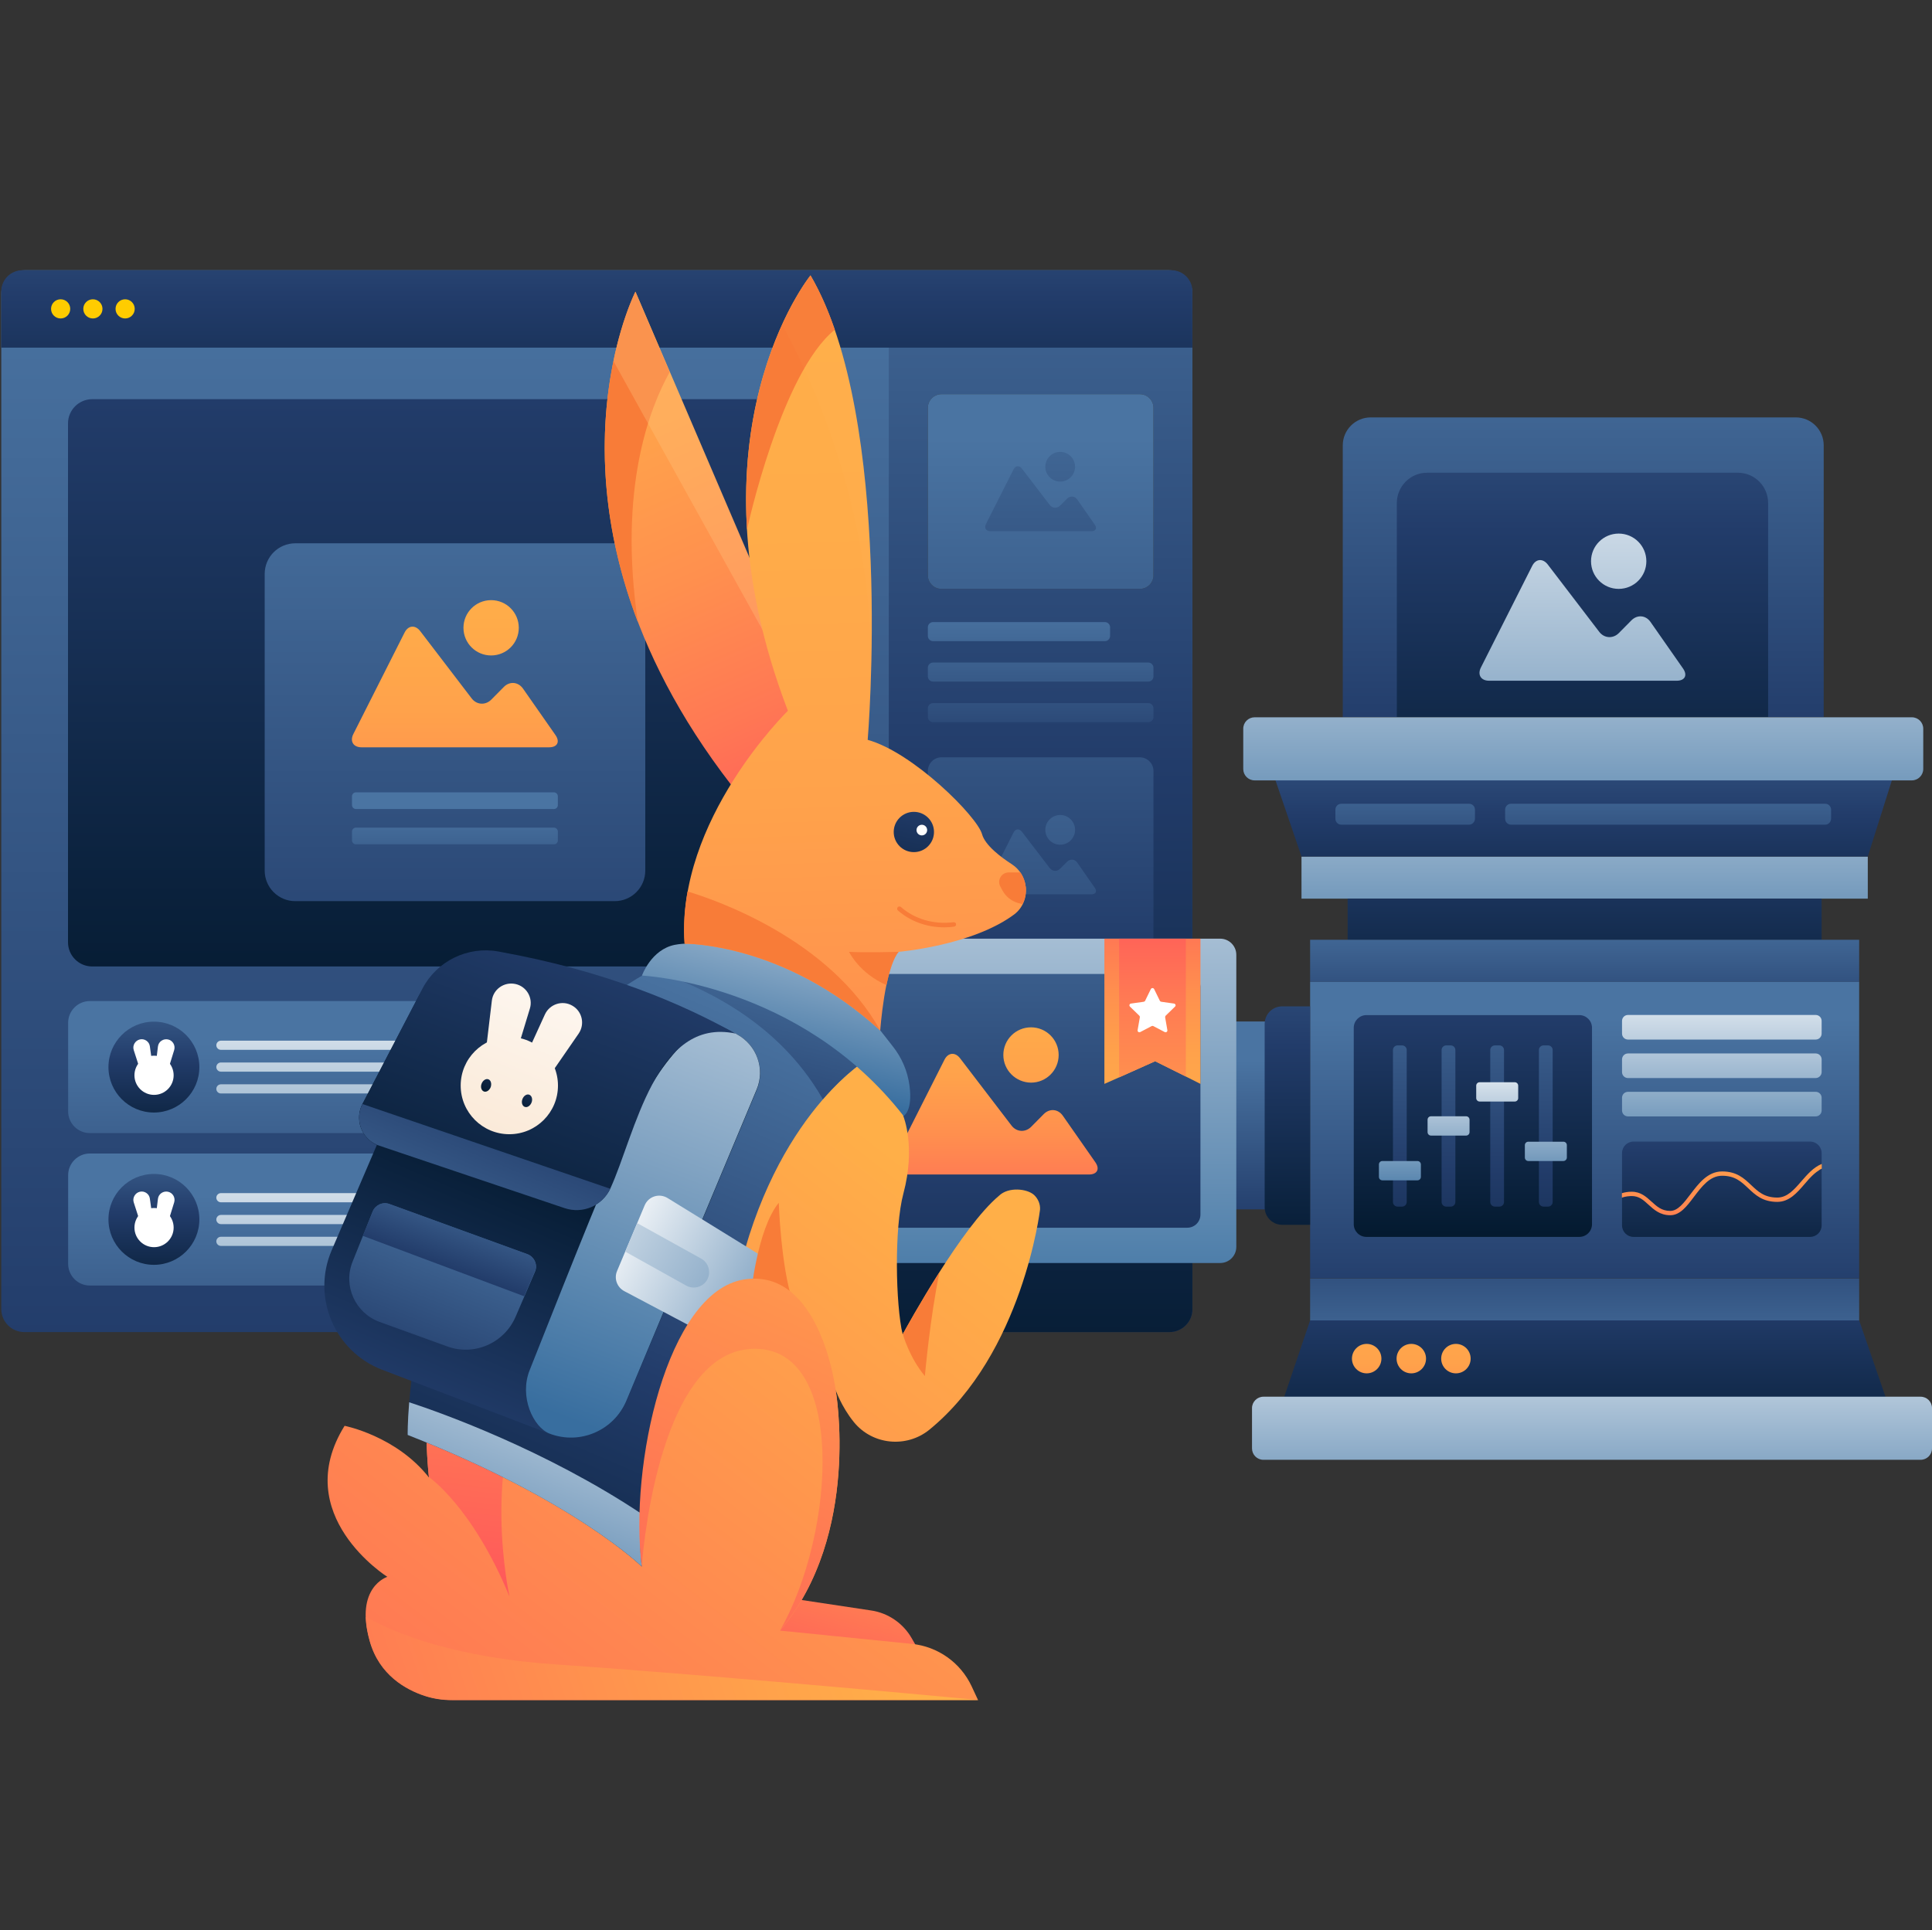 <svg width="1501" height="1500" viewBox="0 0 1501 1500" fill="none" xmlns="http://www.w3.org/2000/svg">
<rect x="0" y="0" width="1501" height="1500" fill="#333333" stroke="none"/>
<path d="M1451.11 665.615H1011.15V698.337H1451.11V665.615Z" fill="url(#paint0_linear_200_2)"/>
<path d="M1415.25 698.336H1047V730.41H1415.25V698.336Z" fill="url(#paint1_linear_200_2)"/>
<path d="M1451.11 665.615H1011.15L980.373 575.442H1479.62L1451.11 665.615Z" fill="url(#paint2_linear_200_2)"/>
<path d="M1416.87 557.192H1043.22V346.069C1043.22 334.082 1052.94 324.363 1064.93 324.363H1395.17C1407.15 324.363 1416.87 334.082 1416.87 346.069V557.192V557.192Z" fill="url(#paint3_linear_200_2)"/>
<path d="M1373.57 557.191H1085.23V390.885C1085.23 377.926 1095.71 367.343 1108.77 367.343H1350.13C1363.09 367.343 1373.68 377.818 1373.68 390.885V557.191H1373.57Z" fill="url(#paint4_linear_200_2)"/>
<path d="M1236.09 436.132C1236.09 424.253 1245.71 414.642 1257.58 414.642C1269.46 414.642 1279.08 424.253 1279.08 436.132C1279.08 448.011 1269.46 457.623 1257.58 457.623C1245.71 457.623 1236.09 448.011 1236.09 436.132ZM1282.31 483.325C1278.64 478.033 1272.06 477.493 1267.52 482.029L1257.69 491.964C1253.16 496.5 1246.35 496.068 1242.47 490.992L1202.51 438.724C1198.62 433.648 1193.11 434.188 1190.31 439.912L1150.57 518.638C1147.65 524.361 1150.57 529.005 1156.94 529.005H1228.1H1302.62C1308.99 529.005 1311.26 524.793 1307.58 519.502L1282.31 483.325Z" fill="url(#paint5_linear_200_2)"/>
<path d="M1485.34 606.437H974.758C969.79 606.437 965.902 602.441 965.902 597.582V566.264C965.902 561.297 969.898 557.409 974.758 557.409H1485.34C1490.31 557.409 1494.2 561.405 1494.2 566.264V597.582C1494.2 602.441 1490.2 606.437 1485.34 606.437Z" fill="url(#paint6_linear_200_2)"/>
<path d="M1141.28 640.885H1042.15C1039.55 640.885 1037.5 638.833 1037.5 636.242V629.222C1037.5 626.63 1039.55 624.578 1042.15 624.578H1141.28C1143.87 624.578 1145.93 626.63 1145.93 629.222V636.242C1145.82 638.833 1143.77 640.885 1141.28 640.885Z" fill="url(#paint7_linear_200_2)"/>
<path d="M1417.96 640.885H1174C1171.41 640.885 1169.36 638.833 1169.36 636.242V629.222C1169.36 626.63 1171.41 624.578 1174 624.578H1417.96C1420.55 624.578 1422.6 626.63 1422.6 629.222V636.242C1422.49 638.833 1420.44 640.885 1417.96 640.885Z" fill="url(#paint8_linear_200_2)"/>
<path d="M1444.41 730.304H1017.85V763.026H1444.41V730.304Z" fill="url(#paint9_linear_200_2)"/>
<path d="M1444.41 993.478H1017.85V1026.2H1444.41V993.478Z" fill="url(#paint10_linear_200_2)"/>
<path d="M1444.41 763.026H1017.85V993.371H1444.41V763.026Z" fill="url(#paint11_linear_200_2)"/>
<path d="M1227.02 961.189H1061.58C1056.18 961.189 1051.75 956.761 1051.75 951.362V798.663C1051.75 793.263 1056.18 788.836 1061.58 788.836H1227.02C1232.42 788.836 1236.85 793.263 1236.85 798.663V951.362C1236.85 956.761 1232.42 961.189 1227.02 961.189Z" fill="url(#paint12_linear_200_2)"/>
<path d="M1195.6 934.085V815.943C1195.6 813.999 1197.22 812.379 1199.16 812.379H1202.73C1204.67 812.379 1206.29 813.999 1206.29 815.943V934.085C1206.29 936.028 1204.67 937.648 1202.73 937.648H1199.16C1197.22 937.648 1195.6 936.028 1195.6 934.085Z" fill="url(#paint13_linear_200_2)"/>
<path d="M1214.61 902.228H1187.39C1185.88 902.228 1184.69 901.04 1184.69 899.529V889.917C1184.69 888.405 1185.88 887.217 1187.39 887.217H1214.61C1216.12 887.217 1217.31 888.405 1217.31 889.917V899.529C1217.31 900.932 1216.12 902.228 1214.61 902.228Z" fill="url(#paint14_linear_200_2)"/>
<path d="M1157.8 934.085V815.943C1157.8 813.999 1159.42 812.379 1161.37 812.379H1164.93C1166.87 812.379 1168.49 813.999 1168.49 815.943V934.085C1168.49 936.028 1166.87 937.648 1164.93 937.648H1161.37C1159.42 937.648 1157.8 936.028 1157.8 934.085Z" fill="url(#paint15_linear_200_2)"/>
<path d="M1176.81 856.006H1149.59C1148.08 856.006 1146.89 854.818 1146.89 853.307V843.695C1146.89 842.184 1148.08 840.996 1149.59 840.996H1176.81C1178.32 840.996 1179.51 842.184 1179.51 843.695V853.307C1179.51 854.818 1178.32 856.006 1176.81 856.006Z" fill="url(#paint16_linear_200_2)"/>
<path d="M1120 934.085V815.943C1120 813.999 1121.62 812.379 1123.57 812.379H1127.13C1129.08 812.379 1130.7 813.999 1130.7 815.943V934.085C1130.7 936.028 1129.08 937.648 1127.13 937.648H1123.57C1121.62 937.648 1120 936.028 1120 934.085Z" fill="url(#paint17_linear_200_2)"/>
<path d="M1139.01 882.464H1111.8C1110.29 882.464 1109.1 881.276 1109.1 879.764V870.154C1109.1 868.642 1110.29 867.454 1111.8 867.454H1139.01C1140.52 867.454 1141.71 868.642 1141.71 870.154V879.764C1141.71 881.276 1140.52 882.464 1139.01 882.464Z" fill="url(#paint18_linear_200_2)"/>
<path d="M1082.21 934.085V815.943C1082.21 813.999 1083.83 812.379 1085.77 812.379H1089.34C1091.28 812.379 1092.9 813.999 1092.9 815.943V934.085C1092.9 936.028 1091.28 937.648 1089.34 937.648H1085.77C1083.83 937.648 1082.21 936.028 1082.21 934.085Z" fill="url(#paint19_linear_200_2)"/>
<path d="M1101.21 917.238H1074C1072.49 917.238 1071.3 916.05 1071.3 914.538V904.927C1071.3 903.415 1072.49 902.227 1074 902.227H1101.21C1102.73 902.227 1103.91 903.415 1103.91 904.927V914.538C1103.91 916.05 1102.73 917.238 1101.21 917.238Z" fill="url(#paint20_linear_200_2)"/>
<path d="M1410.61 807.841H1264.82C1262.23 807.841 1260.18 805.789 1260.18 803.198V793.37C1260.18 790.778 1262.23 788.727 1264.82 788.727H1410.61C1413.2 788.727 1415.26 790.778 1415.26 793.37V803.198C1415.26 805.789 1413.2 807.841 1410.61 807.841Z" fill="url(#paint21_linear_200_2)"/>
<path d="M1410.61 837.756H1264.82C1262.23 837.756 1260.18 835.704 1260.18 833.113V823.285C1260.18 820.693 1262.23 818.642 1264.82 818.642H1410.61C1413.2 818.642 1415.26 820.693 1415.26 823.285V833.113C1415.26 835.596 1413.2 837.756 1410.61 837.756Z" fill="url(#paint22_linear_200_2)"/>
<path d="M1410.61 867.562H1264.82C1262.23 867.562 1260.18 865.51 1260.18 862.918V853.091C1260.18 850.499 1262.23 848.447 1264.82 848.447H1410.61C1413.2 848.447 1415.26 850.499 1415.26 853.091V862.918C1415.26 865.51 1413.2 867.562 1410.61 867.562Z" fill="url(#paint23_linear_200_2)"/>
<path d="M1415.26 896.07V952.225C1415.26 957.193 1411.26 961.188 1406.29 961.188H1269.14C1264.18 961.188 1260.18 957.193 1260.18 952.225V896.07C1260.18 891.102 1264.18 887.107 1269.14 887.107H1406.29C1411.26 887.107 1415.26 891.21 1415.26 896.07Z" fill="url(#paint24_linear_200_2)"/>
<path d="M1260.18 927.172C1262.45 926.524 1264.93 926.092 1267.63 926.092C1274.76 926.092 1278.86 929.98 1282.96 933.651C1287.07 937.323 1290.74 940.995 1297.65 940.995C1303.59 940.995 1308.34 934.624 1313.42 927.928C1319.68 919.721 1326.7 910.325 1337.93 910.325C1349.38 910.325 1354.99 915.725 1360.5 920.909C1365.79 925.876 1370.65 930.628 1380.8 930.628C1388.58 930.628 1393.87 924.472 1399.49 917.993C1404.02 912.809 1408.88 907.086 1415.36 904.494V908.166C1415.04 908.274 1414.82 908.382 1414.5 908.597C1413.96 908.921 1413.42 909.138 1412.99 909.57C1410.61 911.081 1408.45 913.025 1406.4 915.185C1405.64 915.941 1404.89 916.697 1404.24 917.561C1403.48 918.425 1402.73 919.289 1401.97 920.153C1396.14 926.956 1390.09 933.975 1380.8 933.975C1369.36 933.975 1363.74 928.576 1358.23 923.392C1352.94 918.425 1348.08 913.673 1337.93 913.673C1328.43 913.673 1322.17 921.988 1316.12 929.98C1310.5 937.431 1305.32 944.343 1297.65 944.343C1289.55 944.343 1284.91 939.915 1280.7 936.135C1276.81 932.572 1273.46 929.44 1267.63 929.44C1267.09 929.44 1266.44 929.44 1265.9 929.548C1265.47 929.548 1265.04 929.656 1264.61 929.656C1264.39 929.656 1264.07 929.764 1263.85 929.764C1262.55 929.98 1261.37 930.196 1260.29 930.628C1260.18 930.628 1260.18 930.628 1260.07 930.736V927.172H1260.18Z" fill="url(#paint25_linear_200_2)"/>
<path d="M1017.85 1026.09H1444.41L1475.51 1116.26H987.285L1017.85 1026.09Z" fill="url(#paint26_linear_200_2)"/>
<path d="M981.56 1085.38H1492.14C1497.11 1085.38 1501 1089.37 1501 1094.23V1125.55C1501 1130.52 1497 1134.41 1492.14 1134.41H981.56C976.593 1134.41 972.705 1130.41 972.705 1125.55V1094.23C972.705 1089.37 976.701 1085.38 981.56 1085.38Z" fill="url(#paint27_linear_200_2)"/>
<path d="M1061.8 1067.23C1068.12 1067.23 1073.24 1062.11 1073.24 1055.79C1073.24 1049.47 1068.12 1044.34 1061.8 1044.34C1055.47 1044.34 1050.35 1049.47 1050.35 1055.79C1050.35 1062.11 1055.47 1067.23 1061.8 1067.23Z" fill="url(#paint28_linear_200_2)"/>
<path d="M1096.46 1067.23C1102.78 1067.23 1107.91 1062.11 1107.91 1055.79C1107.91 1049.47 1102.78 1044.34 1096.46 1044.34C1090.14 1044.34 1085.02 1049.47 1085.02 1055.79C1085.02 1062.11 1090.14 1067.23 1096.46 1067.23Z" fill="url(#paint29_linear_200_2)"/>
<path d="M1131.13 1067.23C1137.45 1067.23 1142.57 1062.11 1142.57 1055.79C1142.57 1049.47 1137.45 1044.34 1131.13 1044.34C1124.8 1044.34 1119.68 1049.47 1119.68 1055.79C1119.68 1062.11 1124.8 1067.23 1131.13 1067.23Z" fill="url(#paint30_linear_200_2)"/>
<path d="M908.452 1035.16H18.927C8.991 1035.16 1 1027.17 1 1017.24V227.927C1 217.991 8.991 210 18.927 210H908.452C918.387 210 926.378 217.991 926.378 227.927V1017.24C926.486 1027.17 918.387 1035.16 908.452 1035.16Z" fill="url(#paint31_linear_200_2)"/>
<path d="M347.328 880.519H69.79C60.503 880.519 52.943 872.96 52.943 863.673V794.774C52.943 785.487 60.503 777.928 69.79 777.928H347.328C356.615 777.928 364.175 785.487 364.175 794.774V863.673C364.175 872.96 356.615 880.519 347.328 880.519Z" fill="url(#paint32_linear_200_2)"/>
<path d="M329.186 815.832H171.626C169.682 815.832 168.062 814.212 168.062 812.268C168.062 810.325 169.682 808.705 171.626 808.705H329.186C331.129 808.705 332.749 810.325 332.749 812.268C332.749 814.212 331.129 815.832 329.186 815.832Z" fill="url(#paint33_linear_200_2)"/>
<path d="M329.186 832.786H171.626C169.682 832.786 168.062 831.166 168.062 829.222C168.062 827.278 169.682 825.658 171.626 825.658H329.186C331.129 825.658 332.749 827.278 332.749 829.222C332.749 831.166 331.129 832.786 329.186 832.786Z" fill="url(#paint34_linear_200_2)"/>
<path d="M298.948 849.741H171.626C169.682 849.741 168.062 848.122 168.062 846.178C168.062 844.235 169.682 842.615 171.626 842.615H298.948C300.892 842.615 302.512 844.235 302.512 846.178C302.62 848.122 301 849.741 298.948 849.741Z" fill="url(#paint35_linear_200_2)"/>
<path d="M119.573 864.538C139.076 864.538 154.886 848.728 154.886 829.225C154.886 809.722 139.076 793.912 119.573 793.912C100.07 793.912 84.26 809.722 84.26 829.225C84.26 848.728 100.07 864.538 119.573 864.538Z" fill="url(#paint36_linear_200_2)"/>
<path d="M119.14 832.789L109.961 834.841L103.913 816.051C102.725 812.487 104.993 808.6 108.665 807.736C112.337 806.872 116.008 809.464 116.44 813.135L119.14 832.789Z" fill="white"/>
<path d="M120.328 832.897L129.507 834.841L135.339 815.943C136.419 812.272 134.151 808.492 130.479 807.736C126.808 806.98 123.136 809.464 122.704 813.243L120.328 832.897Z" fill="white"/>
<path d="M119.68 850.825C128.089 850.825 134.907 844.008 134.907 835.598C134.907 827.188 128.089 820.371 119.68 820.371C111.27 820.371 104.453 827.188 104.453 835.598C104.453 844.008 111.27 850.825 119.68 850.825Z" fill="white"/>
<path d="M347.328 998.984H69.79C60.503 998.984 52.943 991.425 52.943 982.138V913.24C52.943 903.953 60.503 896.393 69.79 896.393H347.328C356.615 896.393 364.175 903.953 364.175 913.24V982.138C364.175 991.317 356.615 998.984 347.328 998.984Z" fill="url(#paint37_linear_200_2)"/>
<path d="M329.186 934.299H171.626C169.682 934.299 168.062 932.679 168.062 930.736C168.062 928.792 169.682 927.172 171.626 927.172H329.186C331.129 927.172 332.749 928.792 332.749 930.736C332.749 932.679 331.129 934.299 329.186 934.299Z" fill="url(#paint38_linear_200_2)"/>
<path d="M329.186 951.253H171.626C169.682 951.253 168.062 949.633 168.062 947.689C168.062 945.745 169.682 944.125 171.626 944.125H329.186C331.129 944.125 332.749 945.745 332.749 947.689C332.749 949.633 331.129 951.253 329.186 951.253Z" fill="url(#paint39_linear_200_2)"/>
<path d="M298.948 968.208H171.626C169.682 968.208 168.062 966.588 168.062 964.645C168.062 962.701 169.682 961.081 171.626 961.081H298.948C300.892 961.081 302.512 962.701 302.512 964.645C302.62 966.588 301 968.208 298.948 968.208Z" fill="url(#paint40_linear_200_2)"/>
<path d="M119.573 982.894C139.076 982.894 154.886 967.084 154.886 947.581C154.886 928.078 139.076 912.268 119.573 912.268C100.07 912.268 84.26 928.078 84.26 947.581C84.26 967.084 100.07 982.894 119.573 982.894Z" fill="url(#paint41_linear_200_2)"/>
<path d="M119.14 951.143L109.961 953.195L103.913 934.405C102.725 930.841 104.993 926.953 108.665 926.089C112.337 925.225 116.008 927.817 116.44 931.489L119.14 951.143Z" fill="white"/>
<path d="M120.328 951.251L129.507 953.195L135.339 934.297C136.419 930.625 134.151 926.845 130.479 926.089C126.808 925.333 123.136 927.817 122.704 931.597L120.328 951.251Z" fill="white"/>
<path d="M119.68 969.179C128.089 969.179 134.907 962.361 134.907 953.952C134.907 945.542 128.089 938.725 119.68 938.725C111.27 938.725 104.453 945.542 104.453 953.952C104.453 962.361 111.27 969.179 119.68 969.179Z" fill="white"/>
<path d="M677.998 880.519H400.46C391.173 880.519 383.613 872.96 383.613 863.673V794.774C383.613 785.487 391.173 777.928 400.46 777.928H677.998C687.285 777.928 694.844 785.487 694.844 794.774V863.673C694.844 872.96 687.285 880.519 677.998 880.519Z" fill="url(#paint42_linear_200_2)"/>
<path d="M659.856 815.832H502.296C500.352 815.832 498.732 814.212 498.732 812.268C498.732 810.325 500.352 808.705 502.296 808.705H659.856C661.799 808.705 663.419 810.325 663.419 812.268C663.419 814.212 661.799 815.832 659.856 815.832Z" fill="url(#paint43_linear_200_2)"/>
<path d="M659.856 832.786H502.296C500.352 832.786 498.732 831.166 498.732 829.222C498.732 827.278 500.352 825.658 502.296 825.658H659.856C661.799 825.658 663.419 827.278 663.419 829.222C663.419 831.166 661.799 832.786 659.856 832.786Z" fill="url(#paint44_linear_200_2)"/>
<path d="M629.618 849.741H502.296C500.352 849.741 498.732 848.122 498.732 846.178C498.732 844.235 500.352 842.615 502.296 842.615H629.618C631.562 842.615 633.182 844.235 633.182 846.178C633.29 848.122 631.67 849.741 629.618 849.741Z" fill="url(#paint45_linear_200_2)"/>
<path d="M450.245 864.538C469.748 864.538 485.558 848.728 485.558 829.225C485.558 809.722 469.748 793.912 450.245 793.912C430.742 793.912 414.932 809.722 414.932 829.225C414.932 848.728 430.742 864.538 450.245 864.538Z" fill="url(#paint46_linear_200_2)"/>
<path d="M449.812 832.789L440.633 834.841L434.585 816.051C433.397 812.487 435.665 808.6 439.337 807.736C443.008 806.872 446.68 809.464 447.112 813.135L449.812 832.789Z" fill="white"/>
<path d="M451 832.897L460.179 834.841L466.011 815.943C467.091 812.272 464.823 808.492 461.151 807.736C457.48 806.98 453.808 809.464 453.376 813.243L451 832.897Z" fill="white"/>
<path d="M450.352 850.825C458.761 850.825 465.578 844.008 465.578 835.598C465.578 827.188 458.761 820.371 450.352 820.371C441.942 820.371 435.125 827.188 435.125 835.598C435.125 844.008 441.942 850.825 450.352 850.825Z" fill="white"/>
<path d="M991.173 793.799H926.486V939.804H991.173V793.799Z" fill="url(#paint47_linear_200_2)"/>
<path d="M1017.85 782.028H996.142C988.691 782.028 982.535 788.075 982.535 795.635V938.183C982.535 945.635 988.583 951.79 996.142 951.79H1017.85V782.028Z" fill="url(#paint48_linear_200_2)"/>
<path d="M677.998 998.984H400.46C391.173 998.984 383.613 991.425 383.613 982.138V913.24C383.613 903.953 391.173 896.393 400.46 896.393H677.998C687.285 896.393 694.844 903.953 694.844 913.24V982.138C694.844 991.317 687.285 998.984 677.998 998.984Z" fill="#3D3D3D"/>
<path d="M659.856 934.299H502.296C500.352 934.299 498.732 932.679 498.732 930.736C498.732 928.792 500.352 927.172 502.296 927.172H659.856C661.799 927.172 663.419 928.792 663.419 930.736C663.419 932.679 661.799 934.299 659.856 934.299Z" fill="#CFCFCF"/>
<path d="M659.856 951.253H502.296C500.352 951.253 498.732 949.633 498.732 947.689C498.732 945.745 500.352 944.126 502.296 944.126H659.856C661.799 944.126 663.419 945.745 663.419 947.689C663.419 949.633 661.799 951.253 659.856 951.253Z" fill="#7F7F7F"/>
<path d="M629.618 968.208H502.296C500.352 968.208 498.732 966.589 498.732 964.645C498.732 962.701 500.352 961.081 502.296 961.081H629.618C631.562 961.081 633.182 962.701 633.182 964.645C633.29 966.589 631.67 968.208 629.618 968.208Z" fill="#7F7F7F"/>
<path d="M450.245 982.894C469.748 982.894 485.558 967.084 485.558 947.581C485.558 928.078 469.748 912.268 450.245 912.268C430.742 912.268 414.932 928.078 414.932 947.581C414.932 967.084 430.742 982.894 450.245 982.894Z" fill="#8C8C8C"/>
<path d="M449.812 951.143L440.633 953.195L434.585 934.405C433.397 930.841 435.665 926.953 439.337 926.089C443.008 925.225 446.68 927.817 447.112 931.489L449.812 951.143Z" fill="#B6B6B6"/>
<path d="M451 951.251L460.179 953.195L466.011 934.297C467.091 930.625 464.823 926.845 461.151 926.089C457.48 925.333 453.808 927.817 453.376 931.597L451 951.251Z" fill="#B6B6B6"/>
<path d="M450.352 969.179C458.761 969.179 465.579 962.361 465.579 953.952C465.579 945.542 458.761 938.725 450.352 938.725C441.942 938.725 435.125 945.542 435.125 953.952C435.125 962.361 441.942 969.179 450.352 969.179Z" fill="#B6B6B6"/>
<path d="M908.56 1035.16H690.525V240.023H926.379V1017.34C926.487 1027.17 918.387 1035.16 908.56 1035.16Z" fill="url(#paint49_linear_200_2)"/>
<path d="M885.556 739.806H731.452C725.621 739.806 720.869 735.055 720.869 729.223V599.093C720.869 593.262 725.621 588.51 731.452 588.51H885.556C891.388 588.51 896.139 593.262 896.139 599.093V729.223C896.139 735.055 891.388 739.806 885.556 739.806Z" fill="url(#paint50_linear_200_2)"/>
<path d="M812.123 644.882C812.123 638.511 817.307 633.327 823.678 633.327C830.05 633.327 835.233 638.511 835.233 644.882C835.233 651.254 830.05 656.437 823.678 656.437C817.307 656.437 812.123 651.254 812.123 644.882ZM836.961 670.368C835.017 667.56 831.454 667.236 828.97 669.72L823.678 675.011C821.302 677.495 817.631 677.279 815.471 674.471L793.981 646.394C791.929 643.694 788.905 643.91 787.393 647.042L766.011 689.374C764.499 692.397 766.011 694.989 769.467 694.989H807.804H847.868C851.324 694.989 852.512 692.721 850.568 689.914L836.961 670.368Z" fill="url(#paint51_linear_200_2)"/>
<path d="M910.071 210H17.415C8.343 210 1 217.343 1 226.415V270.151H926.378V226.415C926.486 217.343 919.143 210 910.071 210Z" fill="url(#paint52_linear_200_2)"/>
<path d="M635.341 751.037H71.626C61.259 751.037 52.836 742.613 52.836 732.246V329.005C52.836 318.638 61.259 310.215 71.626 310.215H635.341C645.709 310.215 654.132 318.638 654.132 329.005V732.354C654.024 742.722 645.709 751.037 635.341 751.037Z" fill="url(#paint53_linear_200_2)"/>
<path d="M477.567 700.281H229.403C216.336 700.281 205.645 689.698 205.645 676.523V445.961C205.645 432.894 216.228 422.203 229.403 422.203H477.567C490.634 422.203 501.325 432.786 501.325 445.961V676.523C501.325 689.698 490.634 700.281 477.567 700.281Z" fill="url(#paint54_linear_200_2)"/>
<path d="M947.976 981.489H597.652C590.741 981.489 585.125 975.874 585.125 968.962V741.964C585.125 735.053 590.741 729.438 597.652 729.438H947.976C954.887 729.438 960.503 735.053 960.503 741.964V968.962C960.503 975.874 954.887 981.489 947.976 981.489Z" fill="url(#paint55_linear_200_2)"/>
<path d="M922.382 954.061H623.246C617.63 954.061 612.986 949.526 612.986 943.802V767.128C612.986 761.513 617.522 756.869 623.246 756.869H922.382C927.997 756.869 932.641 761.405 932.641 767.128V943.802C932.641 949.526 928.105 954.061 922.382 954.061Z" fill="url(#paint56_linear_200_2)"/>
<path d="M779.509 819.826C779.509 807.947 789.12 798.336 800.999 798.336C812.878 798.336 822.489 807.947 822.489 819.826C822.489 831.706 812.878 841.317 800.999 841.317C789.12 841.209 779.509 831.598 779.509 819.826ZM825.729 867.019C822.057 861.727 815.47 861.188 810.934 865.723L801.107 875.658C796.571 880.194 789.768 879.762 785.88 874.687L745.923 822.418C742.036 817.342 736.528 817.882 733.72 823.606L693.979 902.333C691.064 908.056 693.979 912.7 700.351 912.7H771.517H846.031C852.403 912.7 854.671 908.488 850.999 903.197L825.729 867.019Z" fill="url(#paint57_linear_200_2)"/>
<path d="M47.114 247.474C51.229 247.474 54.565 244.138 54.565 240.023C54.565 235.907 51.229 232.571 47.114 232.571C42.998 232.571 39.662 235.907 39.662 240.023C39.662 244.138 42.998 247.474 47.114 247.474Z" fill="#FFCC00"/>
<path d="M72.168 247.474C76.284 247.474 79.62 244.138 79.62 240.023C79.62 235.907 76.284 232.571 72.168 232.571C68.053 232.571 64.717 235.907 64.717 240.023C64.717 244.138 68.053 247.474 72.168 247.474Z" fill="#FFCC00"/>
<path d="M97.221 247.474C101.336 247.474 104.672 244.138 104.672 240.023C104.672 235.907 101.336 232.571 97.221 232.571C93.106 232.571 89.769 235.907 89.769 240.023C89.769 244.138 93.106 247.474 97.221 247.474Z" fill="#FFCC00"/>
<path d="M606.214 1240.86L676.777 1251.49C689.915 1253.41 701.578 1261.38 708.221 1272.9L722.687 1298.14L563.256 1302.57L606.214 1240.86Z" fill="url(#paint58_linear_200_2)"/>
<path d="M663.342 1105.05C653.451 1092.8 649.17 1079.95 649.17 1079.95C649.17 1079.95 669.394 1192.15 606.064 1267.14L708.514 1277.47C728.738 1279.54 746.305 1292.09 754.867 1310.39L759.887 1321.17H350.974C343.888 1321.17 336.802 1320.13 330.011 1317.92C315.544 1313.2 294.582 1301.83 287.201 1275.26C275.391 1233.18 300.93 1225.36 300.93 1225.36C300.93 1225.36 224.609 1177.38 267.715 1108C267.715 1108 307.868 1115.82 333.259 1148.15C333.259 1148.15 300.044 887.011 502.729 760.499L604.883 765.666L698.623 841.395L701.871 867.525C701.871 867.525 711.614 890.996 701.871 927.459C694.638 954.326 695.819 1013.82 701.281 1036.99L701.428 1036.7C702.757 1034.19 714.567 1012.64 729.772 988.722C744.239 965.988 761.658 941.335 776.125 929.23C783.358 922.145 797.973 923.621 803.435 928.64C806.535 931.593 808.307 935.726 808.011 940.007C808.011 940.007 794.725 1051.76 721.948 1111.1C704.233 1125.42 677.809 1122.91 663.342 1105.05Z" fill="url(#paint59_linear_200_2)"/>
<path d="M701.575 1036.55C702.904 1034.04 714.714 1012.49 729.919 988.574C722.538 1023.86 718.552 1069.32 718.552 1069.32C706.299 1054.71 701.428 1036.7 701.428 1036.7L701.575 1036.55Z" fill="#F87C38"/>
<path d="M415.044 1066.81L335.033 1043.49C327.652 1104.01 333.262 1147.86 333.262 1147.86C333.262 1147.86 367.067 1170.89 395.853 1240.71C395.853 1240.86 372.677 1135.9 415.044 1066.81Z" fill="url(#paint60_linear_200_2)"/>
<path d="M498.597 1217.39C498.597 1217.39 446.486 1165.87 316.727 1115.09C316.727 1115.09 315.546 861.177 503.469 755.48C503.469 755.48 582.299 746.032 670.724 825.305C670.724 825.305 596.323 871.954 570.341 1006.29C570.341 1006.29 533.879 1046.44 520.593 1086.45C507.307 1126.45 492.692 1165.57 498.597 1217.39Z" fill="url(#paint61_linear_200_2)"/>
<path d="M510.703 755.035C539.637 765.369 602.967 790.464 639.282 854.236C656.996 833.864 670.725 825.155 670.725 825.155C598.095 760.202 532.108 754.888 510.703 755.035Z" fill="url(#paint62_linear_200_2)"/>
<path d="M296.945 1064.45L427.148 1114.2C450.62 1123.21 477.044 1111.84 486.787 1088.66L587.908 847.005C594.699 830.767 588.056 811.871 572.26 803.604C538.602 786.037 476.011 757.546 397.623 741.308C368.099 735.107 337.984 749.574 324.108 776.441L281.74 857.782C275.54 869.591 280.707 884.206 292.812 889.668L257.678 971.599C242.03 1008.06 259.892 1050.28 296.945 1064.45Z" fill="url(#paint63_linear_200_2)"/>
<path d="M572.26 803.605C572.26 803.605 572.113 803.604 572.113 803.457C558.384 796.371 541.702 799.323 531.074 810.395C499.925 843.167 487.525 872.987 411.5 1064.75C403.233 1085.41 414.305 1109.18 427 1114.05C450.472 1123.06 476.896 1111.69 486.639 1088.52L587.761 846.858C594.699 830.619 587.908 811.871 572.26 803.605Z" fill="url(#paint64_linear_200_2)"/>
<path d="M571.375 803.162C529.746 779.986 470.845 754.448 387.143 739.39C363.376 735.109 339.461 746.771 328.242 768.176L281.593 857.782C275.393 869.592 280.56 884.207 292.665 889.669L438.515 938.826C452.539 943.55 468.04 936.907 474.24 923.474C493.431 881.549 509.374 790.024 571.375 803.162Z" fill="url(#paint65_linear_200_2)"/>
<path d="M594.107 977.501L518.673 931C512.177 927.014 503.763 929.672 500.81 936.757L479.405 987.687C476.896 993.592 479.405 1000.38 485.015 1003.34L548.345 1036.85L592.336 1032.86L594.107 977.501Z" fill="url(#paint66_linear_200_2)"/>
<path d="M317.907 1089.7C316.578 1105.64 316.726 1115.09 316.726 1115.09C446.485 1166.02 498.596 1217.39 498.596 1217.39C496.972 1202.77 496.972 1189.05 498.153 1176.2C423.899 1126.9 343.593 1098.11 317.907 1089.7Z" fill="url(#paint67_linear_200_2)"/>
<path d="M605.034 934.695C605.034 934.695 606.657 984.147 615.958 1011.9L583.186 1007.47C583.186 1007.62 588.057 955.361 605.034 934.695Z" fill="#F87C38"/>
<path d="M531.81 733.336C531.81 733.336 528.119 733.483 524.281 734.222C505.828 737.912 498.742 758.136 498.742 758.136C498.742 758.136 621.268 763.598 702.018 867.229C702.018 867.229 709.251 863.538 706.594 843.609C705.118 832.39 700.541 821.761 693.456 812.904L683.86 800.651L632.045 718.721L531.81 733.336Z" fill="url(#paint68_linear_200_2)"/>
<path d="M596.323 466.288L493.726 226.697C493.726 226.697 402.643 405.172 576.246 620.257L648.581 590.29L596.323 466.288Z" fill="url(#paint69_linear_200_2)"/>
<path d="M495.645 483.707C480.145 379.633 504.798 316.746 520.298 289.141L493.578 226.697C493.726 226.697 438.663 334.609 495.645 483.707Z" fill="#F87C38"/>
<path opacity="0.3" d="M476.6 280.579L607.688 517.069L599.421 473.373L596.469 466.14L493.724 226.697C493.724 226.697 483.538 246.331 476.6 280.579Z" fill="#FFCA83"/>
<path d="M683.863 800.799C683.863 800.799 687.258 752.38 698.035 739.684C698.035 739.684 755.164 734.96 787.937 710.603C794.58 705.583 797.827 697.464 796.941 689.197L796.794 688.607C795.908 681.668 792.07 675.468 786.165 671.63C777.455 666.021 765.35 656.868 762.988 648.306C759.298 634.577 709.402 584.681 674.12 574.938C674.12 574.938 695.082 326.047 629.686 214.002C629.686 214.002 529.893 337.266 612.119 552.352C612.119 552.352 525.022 637.382 531.96 733.336C531.812 733.336 609.019 732.303 683.863 800.799Z" fill="url(#paint70_linear_200_2)"/>
<path d="M534.176 692.739C531.814 705.877 530.781 719.459 531.814 733.335C531.814 733.335 609.02 732.302 683.865 800.798C644.45 729.792 556.614 699.53 534.176 692.739Z" fill="#F87C38"/>
<path d="M709.99 662.183C718.632 662.183 725.638 655.177 725.638 646.535C725.638 637.892 718.632 630.887 709.99 630.887C701.348 630.887 694.342 637.892 694.342 646.535C694.342 655.177 701.348 662.183 709.99 662.183Z" fill="url(#paint71_linear_200_2)"/>
<path d="M716.192 649.191C718.475 649.191 720.325 647.34 720.325 645.057C720.325 642.774 718.475 640.924 716.192 640.924C713.909 640.924 712.059 642.774 712.059 645.057C712.059 647.34 713.909 649.191 716.192 649.191Z" fill="white"/>
<path d="M648.581 256.222C643.266 240.722 637.066 226.55 629.685 214.002C629.685 214.002 572.703 284.418 580.379 411.668C580.379 410.93 606.951 289.585 648.581 256.222Z" fill="#F87C38"/>
<g opacity="0.1">
<path opacity="0.1" d="M676.188 538.623C676.335 536.261 676.335 533.899 676.483 531.389C676.335 533.751 676.335 536.261 676.188 538.623Z" fill="white"/>
<path opacity="0.3" d="M607.543 252.088C634.115 300.951 680.173 404.435 676.482 530.061C679.14 453.15 677.811 296.375 629.539 214.001C629.686 213.854 619.057 226.992 607.543 252.088Z" fill="#FFCA83"/>
</g>
<path d="M796.943 689.049L796.795 688.458C796.352 684.62 794.876 681.077 792.81 677.977H783.657C778.047 677.977 774.504 684.03 777.162 688.901L778.933 692.149C781.443 696.725 785.724 700.12 790.595 701.597L794.286 702.63C796.5 698.644 797.386 693.773 796.943 689.049Z" fill="#F87C38"/>
<path d="M733.755 720.642C720.173 720.642 707.33 716.065 697.587 707.503C696.849 706.913 696.849 705.732 697.44 704.994C698.03 704.255 699.211 704.255 699.949 704.846C710.726 714.294 725.488 718.575 740.84 716.656C741.874 716.508 742.76 717.246 742.76 718.132C742.907 719.165 742.169 720.051 741.283 720.051C738.626 720.494 736.117 720.642 733.755 720.642Z" fill="#F87C38"/>
<path d="M659.65 739.684C659.65 739.684 667.622 756.366 688.732 765.519C690.946 754.742 694.046 744.556 698.18 739.684C698.032 739.684 672.198 740.422 659.65 739.684Z" fill="#F87C38"/>
<path d="M498.598 1217.39C498.598 1217.39 509.374 1052.05 583.628 1048.21C658.029 1044.23 649.172 1191.41 606.067 1266.99C669.249 1192 649.172 1079.8 649.172 1079.8C649.172 1079.8 637.362 984.589 577.723 994.332C518.084 1004.22 488.707 1139.15 498.598 1217.39Z" fill="url(#paint72_linear_200_2)"/>
<path d="M544.801 978.092L495.052 950.486L485.752 972.63L533.139 999.055C539.044 1002.3 546.572 1000.09 549.672 994.036C552.477 988.278 550.41 981.192 544.801 978.092Z" fill="url(#paint73_linear_200_2)"/>
<path d="M302.553 935.725L409.727 974.697C415.189 976.764 417.993 982.964 415.632 988.278L400.574 1023.26C391.717 1043.78 368.393 1053.97 347.43 1046.29L294.877 1027.25C275.981 1020.31 266.386 999.202 273.914 980.454L289.562 941.482C291.629 936.463 297.386 933.806 302.553 935.725Z" fill="url(#paint74_linear_200_2)"/>
<path d="M409.727 974.552L302.554 935.58C297.387 933.661 291.63 936.318 289.563 941.337L281.887 960.38L407.218 1007.32L415.485 988.133C417.847 982.819 415.189 976.619 409.727 974.552Z" fill="url(#paint75_linear_200_2)"/>
<path d="M398.215 828.107L376.662 823.531L382.124 777.62C383.157 768.763 391.572 762.858 400.282 764.63C408.991 766.401 414.306 775.406 411.649 783.82L398.215 828.107Z" fill="url(#paint76_linear_200_2)"/>
<path d="M404.121 830.471L423.312 841.247L449.589 803.161C454.608 795.78 452.246 785.741 444.57 781.46C436.893 777.032 427.003 780.279 423.312 788.399L404.121 830.471Z" fill="url(#paint77_linear_200_2)"/>
<path d="M395.705 881.398C416.577 881.398 433.497 864.479 433.497 843.607C433.497 822.736 416.577 805.816 395.705 805.816C374.834 805.816 357.914 822.736 357.914 843.607C357.914 864.479 374.834 881.398 395.705 881.398Z" fill="url(#paint78_linear_200_2)"/>
<path d="M381.237 844.789C380.204 847.446 377.842 848.922 375.923 848.184C374.004 847.446 373.118 844.788 374.151 842.131C375.185 839.474 377.547 837.998 379.466 838.736C381.385 839.474 382.123 842.131 381.237 844.789Z" fill="url(#paint79_linear_200_2)"/>
<path d="M412.975 856.746C411.942 859.403 409.58 860.88 407.661 860.142C405.742 859.404 404.856 856.746 405.89 854.089C406.923 851.432 409.285 849.956 411.204 850.694C413.123 851.432 414.009 854.089 412.975 856.746Z" fill="url(#paint80_linear_200_2)"/>
<path d="M292.813 889.67L438.663 938.828C452.687 943.552 467.892 937.056 474.093 923.77L281.593 857.931C275.541 869.741 280.56 884.208 292.813 889.67Z" fill="url(#paint81_linear_200_2)"/>
<path d="M284.248 1256.51C284.396 1261.82 285.281 1268.02 287.348 1275.11C294.729 1301.68 315.839 1313.05 330.158 1317.77C336.949 1319.99 344.035 1321.02 351.121 1321.02H760.034C760.034 1321.02 563.106 1302.42 433.642 1293.56C354.959 1288.4 308.606 1270.09 284.248 1256.51Z" fill="url(#paint82_linear_200_2)"/>
<path d="M932.644 729.438V842.289L921.304 836.566L897.438 824.687L869.469 837.214L858.021 842.289V729.438H932.644Z" fill="url(#paint83_linear_200_2)"/>
<path d="M921.305 729.438V836.565L897.439 824.686L869.469 837.213V729.438H921.305Z" fill="url(#paint84_linear_200_2)"/>
<path d="M896.682 768.639L901.109 777.71C901.325 778.142 901.757 778.358 902.189 778.466L912.124 779.87C913.312 780.086 913.744 781.49 912.88 782.246L905.645 789.265C905.321 789.589 905.213 790.021 905.213 790.561L906.941 800.497C907.157 801.685 905.969 802.548 904.889 802.009L896.034 797.365C895.602 797.149 895.17 797.149 894.738 797.365L885.883 802.009C884.803 802.548 883.615 801.685 883.831 800.497L885.559 790.561C885.667 790.129 885.451 789.589 885.127 789.265L877.891 782.246C877.027 781.382 877.567 779.978 878.647 779.87L888.582 778.466C889.014 778.358 889.446 778.142 889.662 777.71L894.09 768.639C894.63 767.559 896.142 767.559 896.682 768.639Z" fill="white"/>
<path d="M885.556 457.626H731.452C725.621 457.626 720.869 452.874 720.869 447.043V316.913C720.869 311.082 725.621 306.33 731.452 306.33H885.556C891.388 306.33 896.139 311.082 896.139 316.913V447.043C896.139 452.874 891.388 457.626 885.556 457.626Z" fill="#323232"/>
<path d="M812.123 362.701C812.123 356.329 817.307 351.146 823.678 351.146C830.05 351.146 835.233 356.329 835.233 362.701C835.233 369.072 830.05 374.256 823.678 374.256C817.307 374.256 812.123 369.072 812.123 362.701ZM836.961 388.187C835.017 385.379 831.454 385.055 828.97 387.539L823.678 392.83C821.302 395.314 817.631 395.098 815.471 392.29L793.981 364.213C791.929 361.513 788.905 361.729 787.393 364.86L766.011 407.193C764.499 410.217 766.011 412.809 769.467 412.809H807.804H847.868C851.324 412.809 852.512 410.541 850.568 407.733L836.961 388.187Z" fill="#919191"/>
<path d="M885.556 457.626H731.452C725.621 457.626 720.869 452.874 720.869 447.043V316.913C720.869 311.082 725.621 306.33 731.452 306.33H885.556C891.388 306.33 896.139 311.082 896.139 316.913V447.043C896.139 452.874 891.388 457.626 885.556 457.626Z" fill="url(#paint85_linear_200_2)"/>
<path d="M812.123 362.701C812.123 356.329 817.307 351.146 823.678 351.146C830.05 351.146 835.233 356.329 835.233 362.701C835.233 369.072 830.05 374.256 823.678 374.256C817.307 374.256 812.123 369.072 812.123 362.701ZM836.961 388.187C835.017 385.379 831.454 385.055 828.97 387.539L823.678 392.83C821.302 395.314 817.631 395.098 815.471 392.29L793.981 364.213C791.929 361.513 788.905 361.729 787.393 364.86L766.011 407.193C764.499 410.217 766.011 412.809 769.467 412.809H807.804H847.868C851.324 412.809 852.512 410.541 850.568 407.733L836.961 388.187Z" fill="url(#paint86_linear_200_2)"/>
<path d="M858.45 498.231H724.865C722.705 498.231 720.869 496.395 720.869 494.235V487.431C720.869 485.271 722.705 483.435 724.865 483.435H858.45C860.61 483.435 862.446 485.271 862.446 487.431V494.235C862.446 496.395 860.61 498.231 858.45 498.231Z" fill="url(#paint87_linear_200_2)"/>
<path d="M892.143 529.655H724.865C722.705 529.655 720.869 527.819 720.869 525.659V518.856C720.869 516.696 722.705 514.86 724.865 514.86H892.143C894.303 514.86 896.139 516.696 896.139 518.856V525.659C896.139 527.927 894.411 529.655 892.143 529.655Z" fill="url(#paint88_linear_200_2)"/>
<path d="M892.143 561.188H724.865C722.705 561.188 720.869 559.352 720.869 557.192V550.389C720.869 548.229 722.705 546.393 724.865 546.393H892.143C894.303 546.393 896.139 548.229 896.139 550.389V557.192C896.139 559.352 894.411 561.188 892.143 561.188Z" fill="url(#paint89_linear_200_2)"/>
<path d="M360.071 487.864C360.071 475.985 369.682 466.373 381.561 466.373C393.44 466.373 403.052 475.985 403.052 487.864C403.052 499.743 393.44 509.354 381.561 509.354C369.682 509.354 360.071 499.743 360.071 487.864ZM406.291 535.056C402.62 529.872 396.032 529.224 391.497 533.76L381.669 543.695C377.134 548.231 370.33 547.799 366.443 542.723L326.486 490.455C322.598 485.38 317.09 485.92 314.283 491.643L274.542 570.369C271.626 576.093 274.542 580.736 280.913 580.736H352.08H426.594C432.965 580.736 435.233 576.525 431.561 571.233L406.291 535.056Z" fill="url(#paint90_linear_200_2)"/>
<path d="M430.374 628.686H276.487C274.867 628.686 273.463 627.282 273.463 625.662V618.751C273.463 617.131 274.867 615.727 276.487 615.727H430.374C431.994 615.727 433.398 617.131 433.398 618.751V625.662C433.398 627.282 432.102 628.686 430.374 628.686Z" fill="url(#paint91_linear_200_2)"/>
<path d="M430.374 656.116H276.487C274.867 656.116 273.463 654.713 273.463 653.093V646.182C273.463 644.562 274.867 643.158 276.487 643.158H430.374C431.994 643.158 433.398 644.562 433.398 646.182V653.093C433.398 654.821 432.102 656.116 430.374 656.116Z" fill="url(#paint92_linear_200_2)"/>
<defs>
<linearGradient id="paint0_linear_200_2" x1="1231.13" y1="787.479" x2="1231.13" y2="492.521" gradientUnits="userSpaceOnUse">
<stop stop-color="#386E9F"/>
<stop offset="1" stop-color="white"/>
</linearGradient>
<linearGradient id="paint1_linear_200_2" x1="1231.13" y1="811.655" x2="1231.13" y2="504.526" gradientUnits="userSpaceOnUse">
<stop stop-color="#03192E"/>
<stop offset="0.5" stop-color="#223C6A"/>
<stop offset="1" stop-color="#4A74A2"/>
</linearGradient>
<linearGradient id="paint2_linear_200_2" x1="1230.03" y1="760.885" x2="1230.03" y2="506.795" gradientUnits="userSpaceOnUse">
<stop stop-color="#03192E"/>
<stop offset="0.5" stop-color="#223C6A"/>
<stop offset="1" stop-color="#4A74A2"/>
</linearGradient>
<linearGradient id="paint3_linear_200_2" x1="1230.03" y1="897.483" x2="1230.03" y2="237.451" gradientUnits="userSpaceOnUse">
<stop stop-color="#03192E"/>
<stop offset="0.5" stop-color="#223C6A"/>
<stop offset="1" stop-color="#4A74A2"/>
</linearGradient>
<linearGradient id="paint4_linear_200_2" x1="1229.44" y1="675.414" x2="1229.44" y2="149.564" gradientUnits="userSpaceOnUse">
<stop stop-color="#03192E"/>
<stop offset="0.5" stop-color="#223C6A"/>
<stop offset="1" stop-color="#4A74A2"/>
</linearGradient>
<linearGradient id="paint5_linear_200_2" x1="1229.44" y1="741.541" x2="1229.44" y2="295.01" gradientUnits="userSpaceOnUse">
<stop stop-color="#386E9F"/>
<stop offset="1" stop-color="white"/>
</linearGradient>
<linearGradient id="paint6_linear_200_2" x1="1230.03" y1="710.115" x2="1230.03" y2="376.354" gradientUnits="userSpaceOnUse">
<stop stop-color="#386E9F"/>
<stop offset="1" stop-color="white"/>
</linearGradient>
<linearGradient id="paint7_linear_200_2" x1="1091.68" y1="768.138" x2="1091.68" y2="594.056" gradientUnits="userSpaceOnUse">
<stop stop-color="#03192E"/>
<stop offset="0.5" stop-color="#223C6A"/>
<stop offset="1" stop-color="#4A74A2"/>
</linearGradient>
<linearGradient id="paint8_linear_200_2" x1="1295.98" y1="768.138" x2="1295.98" y2="594.056" gradientUnits="userSpaceOnUse">
<stop stop-color="#03192E"/>
<stop offset="0.5" stop-color="#223C6A"/>
<stop offset="1" stop-color="#4A74A2"/>
</linearGradient>
<linearGradient id="paint9_linear_200_2" x1="1231.13" y1="895.469" x2="1231.13" y2="705.879" gradientUnits="userSpaceOnUse">
<stop stop-color="#03192E"/>
<stop offset="0.5" stop-color="#223C6A"/>
<stop offset="1" stop-color="#4A74A2"/>
</linearGradient>
<linearGradient id="paint10_linear_200_2" x1="1231.13" y1="831.271" x2="1231.13" y2="1065.83" gradientUnits="userSpaceOnUse">
<stop stop-color="#03192E"/>
<stop offset="0.5" stop-color="#223C6A"/>
<stop offset="1" stop-color="#4A74A2"/>
</linearGradient>
<linearGradient id="paint11_linear_200_2" x1="1231.13" y1="1221.78" x2="1231.13" y2="791.431" gradientUnits="userSpaceOnUse">
<stop stop-color="#03192E"/>
<stop offset="0.5" stop-color="#223C6A"/>
<stop offset="1" stop-color="#4A74A2"/>
</linearGradient>
<linearGradient id="paint12_linear_200_2" x1="1144.31" y1="963.969" x2="1144.31" y2="616.11" gradientUnits="userSpaceOnUse">
<stop stop-color="#03192E"/>
<stop offset="0.5" stop-color="#223C6A"/>
<stop offset="1" stop-color="#4A74A2"/>
</linearGradient>
<linearGradient id="paint13_linear_200_2" x1="1201.03" y1="1080.82" x2="1201.03" y2="737.333" gradientUnits="userSpaceOnUse">
<stop stop-color="#03192E"/>
<stop offset="0.5" stop-color="#223C6A"/>
<stop offset="1" stop-color="#4A74A2"/>
</linearGradient>
<linearGradient id="paint14_linear_200_2" x1="1201.03" y1="938.587" x2="1201.03" y2="815.883" gradientUnits="userSpaceOnUse">
<stop stop-color="#386E9F"/>
<stop offset="1" stop-color="white"/>
</linearGradient>
<linearGradient id="paint15_linear_200_2" x1="1163.22" y1="1080.82" x2="1163.22" y2="737.333" gradientUnits="userSpaceOnUse">
<stop stop-color="#03192E"/>
<stop offset="0.5" stop-color="#223C6A"/>
<stop offset="1" stop-color="#4A74A2"/>
</linearGradient>
<linearGradient id="paint16_linear_200_2" x1="1163.21" y1="938.584" x2="1163.21" y2="815.883" gradientUnits="userSpaceOnUse">
<stop stop-color="#386E9F"/>
<stop offset="1" stop-color="white"/>
</linearGradient>
<linearGradient id="paint17_linear_200_2" x1="1125.4" y1="1080.82" x2="1125.4" y2="737.333" gradientUnits="userSpaceOnUse">
<stop stop-color="#03192E"/>
<stop offset="0.5" stop-color="#223C6A"/>
<stop offset="1" stop-color="#4A74A2"/>
</linearGradient>
<linearGradient id="paint18_linear_200_2" x1="1125.4" y1="938.581" x2="1125.4" y2="815.887" gradientUnits="userSpaceOnUse">
<stop stop-color="#386E9F"/>
<stop offset="1" stop-color="white"/>
</linearGradient>
<linearGradient id="paint19_linear_200_2" x1="1087.58" y1="1080.82" x2="1087.58" y2="737.333" gradientUnits="userSpaceOnUse">
<stop stop-color="#03192E"/>
<stop offset="0.5" stop-color="#223C6A"/>
<stop offset="1" stop-color="#4A74A2"/>
</linearGradient>
<linearGradient id="paint20_linear_200_2" x1="1087.58" y1="938.585" x2="1087.58" y2="815.883" gradientUnits="userSpaceOnUse">
<stop stop-color="#386E9F"/>
<stop offset="1" stop-color="white"/>
</linearGradient>
<linearGradient id="paint21_linear_200_2" x1="1337.73" y1="924.48" x2="1337.73" y2="748.768" gradientUnits="userSpaceOnUse">
<stop stop-color="#386E9F"/>
<stop offset="1" stop-color="white"/>
</linearGradient>
<linearGradient id="paint22_linear_200_2" x1="1337.73" y1="924.483" x2="1337.73" y2="748.768" gradientUnits="userSpaceOnUse">
<stop stop-color="#386E9F"/>
<stop offset="1" stop-color="white"/>
</linearGradient>
<linearGradient id="paint23_linear_200_2" x1="1337.73" y1="924.482" x2="1337.73" y2="748.769" gradientUnits="userSpaceOnUse">
<stop stop-color="#386E9F"/>
<stop offset="1" stop-color="white"/>
</linearGradient>
<linearGradient id="paint24_linear_200_2" x1="1337.73" y1="1004.48" x2="1337.73" y2="782.639" gradientUnits="userSpaceOnUse">
<stop stop-color="#03192E"/>
<stop offset="0.5" stop-color="#223C6A"/>
<stop offset="1" stop-color="#4A74A2"/>
</linearGradient>
<linearGradient id="paint25_linear_200_2" x1="1337.73" y1="1016.13" x2="1337.73" y2="822.885" gradientUnits="userSpaceOnUse">
<stop stop-color="#FF2A64"/>
<stop offset="0.031" stop-color="#FF3462"/>
<stop offset="0.169" stop-color="#FF595A"/>
<stop offset="0.313" stop-color="#FF7854"/>
<stop offset="0.463" stop-color="#FF904E"/>
<stop offset="0.62" stop-color="#FFA24B"/>
<stop offset="0.791" stop-color="#FFAC49"/>
<stop offset="1" stop-color="#FFAF48"/>
</linearGradient>
<linearGradient id="paint26_linear_200_2" x1="1231.41" y1="1150.13" x2="1231.41" y2="882.301" gradientUnits="userSpaceOnUse">
<stop stop-color="#03192E"/>
<stop offset="0.5" stop-color="#223C6A"/>
<stop offset="1" stop-color="#4A74A2"/>
</linearGradient>
<linearGradient id="paint27_linear_200_2" x1="1236.9" y1="1232.33" x2="1236.9" y2="989.35" gradientUnits="userSpaceOnUse">
<stop stop-color="#386E9F"/>
<stop offset="1" stop-color="white"/>
</linearGradient>
<linearGradient id="paint28_linear_200_2" x1="1061.81" y1="1194.45" x2="1061.81" y2="975.243" gradientUnits="userSpaceOnUse">
<stop stop-color="#FF2A64"/>
<stop offset="0.031" stop-color="#FF3462"/>
<stop offset="0.169" stop-color="#FF595A"/>
<stop offset="0.313" stop-color="#FF7854"/>
<stop offset="0.463" stop-color="#FF904E"/>
<stop offset="0.62" stop-color="#FFA24B"/>
<stop offset="0.791" stop-color="#FFAC49"/>
<stop offset="1" stop-color="#FFAF48"/>
</linearGradient>
<linearGradient id="paint29_linear_200_2" x1="1096.48" y1="1194.45" x2="1096.48" y2="975.243" gradientUnits="userSpaceOnUse">
<stop stop-color="#FF2A64"/>
<stop offset="0.031" stop-color="#FF3462"/>
<stop offset="0.169" stop-color="#FF595A"/>
<stop offset="0.313" stop-color="#FF7854"/>
<stop offset="0.463" stop-color="#FF904E"/>
<stop offset="0.62" stop-color="#FFA24B"/>
<stop offset="0.791" stop-color="#FFAC49"/>
<stop offset="1" stop-color="#FFAF48"/>
</linearGradient>
<linearGradient id="paint30_linear_200_2" x1="1131.14" y1="1194.45" x2="1131.14" y2="975.243" gradientUnits="userSpaceOnUse">
<stop stop-color="#FF2A64"/>
<stop offset="0.031" stop-color="#FF3462"/>
<stop offset="0.169" stop-color="#FF595A"/>
<stop offset="0.313" stop-color="#FF7854"/>
<stop offset="0.463" stop-color="#FF904E"/>
<stop offset="0.62" stop-color="#FFA24B"/>
<stop offset="0.791" stop-color="#FFAC49"/>
<stop offset="1" stop-color="#FFAF48"/>
</linearGradient>
<linearGradient id="paint31_linear_200_2" x1="463.738" y1="1910.48" x2="463.738" y2="195.09" gradientUnits="userSpaceOnUse">
<stop stop-color="#03192E"/>
<stop offset="0.5" stop-color="#223C6A"/>
<stop offset="1" stop-color="#4A74A2"/>
</linearGradient>
<linearGradient id="paint32_linear_200_2" x1="208.535" y1="1223.58" x2="208.535" y2="810.151" gradientUnits="userSpaceOnUse">
<stop stop-color="#03192E"/>
<stop offset="0.5" stop-color="#223C6A"/>
<stop offset="1" stop-color="#4A74A2"/>
</linearGradient>
<linearGradient id="paint33_linear_200_2" x1="250.382" y1="989.352" x2="250.382" y2="753.598" gradientUnits="userSpaceOnUse">
<stop stop-color="#386E9F"/>
<stop offset="1" stop-color="white"/>
</linearGradient>
<linearGradient id="paint34_linear_200_2" x1="250.382" y1="989.356" x2="250.382" y2="753.602" gradientUnits="userSpaceOnUse">
<stop stop-color="#386E9F"/>
<stop offset="1" stop-color="white"/>
</linearGradient>
<linearGradient id="paint35_linear_200_2" x1="235.286" y1="989.326" x2="235.286" y2="753.623" gradientUnits="userSpaceOnUse">
<stop stop-color="#386E9F"/>
<stop offset="1" stop-color="white"/>
</linearGradient>
<linearGradient id="paint36_linear_200_2" x1="119.623" y1="893.858" x2="119.623" y2="753.57" gradientUnits="userSpaceOnUse">
<stop stop-color="#03192E"/>
<stop offset="0.5" stop-color="#223C6A"/>
<stop offset="1" stop-color="#4A74A2"/>
</linearGradient>
<linearGradient id="paint37_linear_200_2" x1="208.535" y1="1341.94" x2="208.535" y2="928.524" gradientUnits="userSpaceOnUse">
<stop stop-color="#03192E"/>
<stop offset="0.5" stop-color="#223C6A"/>
<stop offset="1" stop-color="#4A74A2"/>
</linearGradient>
<linearGradient id="paint38_linear_200_2" x1="250.382" y1="1107.73" x2="250.382" y2="871.973" gradientUnits="userSpaceOnUse">
<stop stop-color="#386E9F"/>
<stop offset="1" stop-color="white"/>
</linearGradient>
<linearGradient id="paint39_linear_200_2" x1="250.382" y1="1107.72" x2="250.382" y2="871.98" gradientUnits="userSpaceOnUse">
<stop stop-color="#386E9F"/>
<stop offset="1" stop-color="white"/>
</linearGradient>
<linearGradient id="paint40_linear_200_2" x1="235.286" y1="1107.73" x2="235.286" y2="871.981" gradientUnits="userSpaceOnUse">
<stop stop-color="#386E9F"/>
<stop offset="1" stop-color="white"/>
</linearGradient>
<linearGradient id="paint41_linear_200_2" x1="119.623" y1="1012.23" x2="119.623" y2="871.943" gradientUnits="userSpaceOnUse">
<stop stop-color="#03192E"/>
<stop offset="0.5" stop-color="#223C6A"/>
<stop offset="1" stop-color="#4A74A2"/>
</linearGradient>
<linearGradient id="paint42_linear_200_2" x1="539.208" y1="1223.58" x2="539.208" y2="810.151" gradientUnits="userSpaceOnUse">
<stop stop-color="#03192E"/>
<stop offset="0.5" stop-color="#223C6A"/>
<stop offset="1" stop-color="#4A74A2"/>
</linearGradient>
<linearGradient id="paint43_linear_200_2" x1="581.054" y1="989.352" x2="581.054" y2="753.598" gradientUnits="userSpaceOnUse">
<stop stop-color="#386E9F"/>
<stop offset="1" stop-color="white"/>
</linearGradient>
<linearGradient id="paint44_linear_200_2" x1="581.054" y1="989.356" x2="581.054" y2="753.602" gradientUnits="userSpaceOnUse">
<stop stop-color="#386E9F"/>
<stop offset="1" stop-color="white"/>
</linearGradient>
<linearGradient id="paint45_linear_200_2" x1="565.958" y1="989.326" x2="565.958" y2="753.623" gradientUnits="userSpaceOnUse">
<stop stop-color="#386E9F"/>
<stop offset="1" stop-color="white"/>
</linearGradient>
<linearGradient id="paint46_linear_200_2" x1="450.298" y1="893.858" x2="450.298" y2="753.57" gradientUnits="userSpaceOnUse">
<stop stop-color="#03192E"/>
<stop offset="0.5" stop-color="#223C6A"/>
<stop offset="1" stop-color="#4A74A2"/>
</linearGradient>
<linearGradient id="paint47_linear_200_2" x1="958.769" y1="1074.48" x2="958.769" y2="824.07" gradientUnits="userSpaceOnUse">
<stop stop-color="#03192E"/>
<stop offset="0.5" stop-color="#223C6A"/>
<stop offset="1" stop-color="#4A74A2"/>
</linearGradient>
<linearGradient id="paint48_linear_200_2" x1="1000.2" y1="984.516" x2="1000.2" y2="641.104" gradientUnits="userSpaceOnUse">
<stop stop-color="#03192E"/>
<stop offset="0.5" stop-color="#223C6A"/>
<stop offset="1" stop-color="#4A74A2"/>
</linearGradient>
<linearGradient id="paint49_linear_200_2" x1="808.504" y1="1112.95" x2="808.504" y2="77.488" gradientUnits="userSpaceOnUse">
<stop stop-color="#03192E"/>
<stop offset="0.5" stop-color="#223C6A"/>
<stop offset="1" stop-color="#4A74A2"/>
</linearGradient>
<linearGradient id="paint50_linear_200_2" x1="808.502" y1="1092.42" x2="808.502" y2="386.985" gradientUnits="userSpaceOnUse">
<stop stop-color="#03192E"/>
<stop offset="0.5" stop-color="#223C6A"/>
<stop offset="1" stop-color="#4A74A2"/>
</linearGradient>
<linearGradient id="paint51_linear_200_2" x1="808.503" y1="1117.92" x2="808.503" y2="524.386" gradientUnits="userSpaceOnUse">
<stop stop-color="#03192E"/>
<stop offset="0.5" stop-color="#223C6A"/>
<stop offset="1" stop-color="#4A74A2"/>
</linearGradient>
<linearGradient id="paint52_linear_200_2" x1="463.738" y1="412.741" x2="463.738" y2="50.074" gradientUnits="userSpaceOnUse">
<stop stop-color="#03192E"/>
<stop offset="0.5" stop-color="#223C6A"/>
<stop offset="1" stop-color="#4A74A2"/>
</linearGradient>
<linearGradient id="paint53_linear_200_2" x1="353.46" y1="811.656" x2="353.46" y2="-189.318" gradientUnits="userSpaceOnUse">
<stop stop-color="#03192E"/>
<stop offset="0.5" stop-color="#223C6A"/>
<stop offset="1" stop-color="#4A74A2"/>
</linearGradient>
<linearGradient id="paint54_linear_200_2" x1="353.46" y1="1275.7" x2="353.46" y2="334.616" gradientUnits="userSpaceOnUse">
<stop stop-color="#03192E"/>
<stop offset="0.5" stop-color="#223C6A"/>
<stop offset="1" stop-color="#4A74A2"/>
</linearGradient>
<linearGradient id="paint55_linear_200_2" x1="772.843" y1="1045.66" x2="772.843" y2="468.698" gradientUnits="userSpaceOnUse">
<stop stop-color="#386E9F"/>
<stop offset="1" stop-color="white"/>
</linearGradient>
<linearGradient id="paint56_linear_200_2" x1="772.842" y1="1184.85" x2="772.842" y2="646.201" gradientUnits="userSpaceOnUse">
<stop stop-color="#03192E"/>
<stop offset="0.5" stop-color="#223C6A"/>
<stop offset="1" stop-color="#4A74A2"/>
</linearGradient>
<linearGradient id="paint57_linear_200_2" x1="772.842" y1="1008.7" x2="772.842" y2="730.284" gradientUnits="userSpaceOnUse">
<stop stop-color="#FF2A64"/>
<stop offset="0.031" stop-color="#FF3462"/>
<stop offset="0.169" stop-color="#FF595A"/>
<stop offset="0.313" stop-color="#FF7854"/>
<stop offset="0.463" stop-color="#FF904E"/>
<stop offset="0.62" stop-color="#FFA24B"/>
<stop offset="0.791" stop-color="#FFAC49"/>
<stop offset="1" stop-color="#FFAF48"/>
</linearGradient>
<linearGradient id="paint58_linear_200_2" x1="454.484" y1="1376.39" x2="537.665" y2="1087.21" gradientUnits="userSpaceOnUse">
<stop stop-color="#FF2A64"/>
<stop offset="1" stop-color="#FFAF48"/>
</linearGradient>
<linearGradient id="paint59_linear_200_2" x1="-123.116" y1="1991.92" x2="717.153" y2="913.696" gradientUnits="userSpaceOnUse">
<stop stop-color="#FF2A64"/>
<stop offset="1" stop-color="#FFAF48"/>
</linearGradient>
<linearGradient id="paint60_linear_200_2" x1="333.668" y1="1424.87" x2="396.462" y2="866.337" gradientUnits="userSpaceOnUse">
<stop stop-color="#FF2A64"/>
<stop offset="1" stop-color="#FFAF48"/>
</linearGradient>
<linearGradient id="paint61_linear_200_2" x1="322.882" y1="1317.43" x2="560.834" y2="767.165" gradientUnits="userSpaceOnUse">
<stop stop-color="#03192E"/>
<stop offset="0.5" stop-color="#223C6A"/>
<stop offset="1" stop-color="#4A74A2"/>
</linearGradient>
<linearGradient id="paint62_linear_200_2" x1="531.76" y1="1036.4" x2="605.292" y2="729.044" gradientUnits="userSpaceOnUse">
<stop stop-color="#03192E"/>
<stop offset="0.5" stop-color="#223C6A"/>
<stop offset="1" stop-color="#4A74A2"/>
</linearGradient>
<linearGradient id="paint63_linear_200_2" x1="417.813" y1="893.502" x2="247.059" y2="1297.8" gradientUnits="userSpaceOnUse">
<stop stop-color="#03192E"/>
<stop offset="0.5" stop-color="#223C6A"/>
<stop offset="1" stop-color="#4A74A2"/>
</linearGradient>
<linearGradient id="paint64_linear_200_2" x1="444.343" y1="1103.92" x2="652.551" y2="547.042" gradientUnits="userSpaceOnUse">
<stop stop-color="#386E9F"/>
<stop offset="1" stop-color="white"/>
</linearGradient>
<linearGradient id="paint65_linear_200_2" x1="367.052" y1="991.04" x2="553.225" y2="487.597" gradientUnits="userSpaceOnUse">
<stop stop-color="#03192E"/>
<stop offset="0.5" stop-color="#223C6A"/>
<stop offset="1" stop-color="#4A74A2"/>
</linearGradient>
<linearGradient id="paint66_linear_200_2" x1="667.945" y1="1059" x2="466.347" y2="947.459" gradientUnits="userSpaceOnUse">
<stop stop-color="#386E9F"/>
<stop offset="1" stop-color="white"/>
</linearGradient>
<linearGradient id="paint67_linear_200_2" x1="358.664" y1="1286.14" x2="475.988" y2="972.177" gradientUnits="userSpaceOnUse">
<stop stop-color="#386E9F"/>
<stop offset="1" stop-color="white"/>
</linearGradient>
<linearGradient id="paint68_linear_200_2" x1="595.625" y1="838.381" x2="649.33" y2="608.692" gradientUnits="userSpaceOnUse">
<stop stop-color="#386E9F"/>
<stop offset="1" stop-color="white"/>
</linearGradient>
<linearGradient id="paint69_linear_200_2" x1="677.959" y1="774.528" x2="370.604" y2="72.238" gradientUnits="userSpaceOnUse">
<stop stop-color="#FF2A64"/>
<stop offset="0.031" stop-color="#FF3462"/>
<stop offset="0.169" stop-color="#FF595A"/>
<stop offset="0.313" stop-color="#FF7854"/>
<stop offset="0.463" stop-color="#FF904E"/>
<stop offset="0.62" stop-color="#FFA24B"/>
<stop offset="0.791" stop-color="#FFAC49"/>
<stop offset="1" stop-color="#FFAF48"/>
</linearGradient>
<linearGradient id="paint70_linear_200_2" x1="686.029" y1="1386.57" x2="646.371" y2="152.189" gradientUnits="userSpaceOnUse">
<stop stop-color="#FF2A64"/>
<stop offset="0.031" stop-color="#FF3462"/>
<stop offset="0.169" stop-color="#FF595A"/>
<stop offset="0.313" stop-color="#FF7854"/>
<stop offset="0.463" stop-color="#FF904E"/>
<stop offset="0.62" stop-color="#FFA24B"/>
<stop offset="0.791" stop-color="#FFAC49"/>
<stop offset="1" stop-color="#FFAF48"/>
</linearGradient>
<linearGradient id="paint71_linear_200_2" x1="694.223" y1="733.883" x2="733.488" y2="516.2" gradientUnits="userSpaceOnUse">
<stop stop-color="#03192E"/>
<stop offset="0.5" stop-color="#223C6A"/>
<stop offset="1" stop-color="#4A74A2"/>
</linearGradient>
<linearGradient id="paint72_linear_200_2" x1="352.625" y1="1633.46" x2="702.944" y2="861.766" gradientUnits="userSpaceOnUse">
<stop stop-color="#FF2A64"/>
<stop offset="1" stop-color="#FFAF48"/>
</linearGradient>
<linearGradient id="paint73_linear_200_2" x1="677.632" y1="1073.35" x2="401.118" y2="906.46" gradientUnits="userSpaceOnUse">
<stop stop-color="#386E9F"/>
<stop offset="1" stop-color="white"/>
</linearGradient>
<linearGradient id="paint74_linear_200_2" x1="258.887" y1="1205.43" x2="364.643" y2="933.323" gradientUnits="userSpaceOnUse">
<stop stop-color="#03192E"/>
<stop offset="0.5" stop-color="#223C6A"/>
<stop offset="1" stop-color="#4A74A2"/>
</linearGradient>
<linearGradient id="paint75_linear_200_2" x1="322.193" y1="1047.9" x2="368.462" y2="920.114" gradientUnits="userSpaceOnUse">
<stop stop-color="#03192E"/>
<stop offset="0.5" stop-color="#223C6A"/>
<stop offset="1" stop-color="#4A74A2"/>
</linearGradient>
<linearGradient id="paint76_linear_200_2" x1="437.821" y1="686.282" x2="340.878" y2="922.031" gradientUnits="userSpaceOnUse">
<stop stop-color="white"/>
<stop offset="1" stop-color="#F9E4CE"/>
</linearGradient>
<linearGradient id="paint77_linear_200_2" x1="474.438" y1="701.341" x2="377.495" y2="937.09" gradientUnits="userSpaceOnUse">
<stop stop-color="white"/>
<stop offset="1" stop-color="#F9E4CE"/>
</linearGradient>
<linearGradient id="paint78_linear_200_2" x1="457.157" y1="694.234" x2="360.214" y2="929.983" gradientUnits="userSpaceOnUse">
<stop stop-color="white"/>
<stop offset="1" stop-color="#F9E4CE"/>
</linearGradient>
<linearGradient id="paint79_linear_200_2" x1="374.599" y1="849.201" x2="399.799" y2="801.28" gradientUnits="userSpaceOnUse">
<stop stop-color="#03192E"/>
<stop offset="0.5" stop-color="#223C6A"/>
<stop offset="1" stop-color="#4A74A2"/>
</linearGradient>
<linearGradient id="paint80_linear_200_2" x1="404.455" y1="864.901" x2="429.656" y2="816.98" gradientUnits="userSpaceOnUse">
<stop stop-color="#03192E"/>
<stop offset="0.5" stop-color="#223C6A"/>
<stop offset="1" stop-color="#4A74A2"/>
</linearGradient>
<linearGradient id="paint81_linear_200_2" x1="455.282" y1="705.539" x2="331.9" y2="1000.78" gradientUnits="userSpaceOnUse">
<stop stop-color="#03192E"/>
<stop offset="0.5" stop-color="#223C6A"/>
<stop offset="1" stop-color="#4A74A2"/>
</linearGradient>
<linearGradient id="paint82_linear_200_2" x1="-310.754" y1="1569.91" x2="680.714" y2="1235.29" gradientUnits="userSpaceOnUse">
<stop stop-color="#FF2A64"/>
<stop offset="1" stop-color="#FFAF48"/>
</linearGradient>
<linearGradient id="paint83_linear_200_2" x1="895.363" y1="635.165" x2="895.363" y2="931.761" gradientUnits="userSpaceOnUse">
<stop stop-color="#FF2A64"/>
<stop offset="0.031" stop-color="#FF3462"/>
<stop offset="0.169" stop-color="#FF595A"/>
<stop offset="0.313" stop-color="#FF7854"/>
<stop offset="0.463" stop-color="#FF904E"/>
<stop offset="0.62" stop-color="#FFA24B"/>
<stop offset="0.791" stop-color="#FFAC49"/>
<stop offset="1" stop-color="#FFAF48"/>
</linearGradient>
<linearGradient id="paint84_linear_200_2" x1="895.374" y1="628.145" x2="895.374" y2="1086.75" gradientUnits="userSpaceOnUse">
<stop stop-color="#FF2A64"/>
<stop offset="0.031" stop-color="#FF3462"/>
<stop offset="0.169" stop-color="#FF595A"/>
<stop offset="0.313" stop-color="#FF7854"/>
<stop offset="0.463" stop-color="#FF904E"/>
<stop offset="0.62" stop-color="#FFA24B"/>
<stop offset="0.791" stop-color="#FFAC49"/>
<stop offset="1" stop-color="#FFAF48"/>
</linearGradient>
<linearGradient id="paint85_linear_200_2" x1="808.502" y1="1045.57" x2="808.502" y2="340.129" gradientUnits="userSpaceOnUse">
<stop stop-color="#03192E"/>
<stop offset="0.5" stop-color="#223C6A"/>
<stop offset="1" stop-color="#4A74A2"/>
</linearGradient>
<linearGradient id="paint86_linear_200_2" x1="808.503" y1="866.493" x2="808.503" y2="272.946" gradientUnits="userSpaceOnUse">
<stop stop-color="#03192E"/>
<stop offset="0.5" stop-color="#223C6A"/>
<stop offset="1" stop-color="#4A74A2"/>
</linearGradient>
<linearGradient id="paint87_linear_200_2" x1="791.64" y1="712.552" x2="791.64" y2="471.97" gradientUnits="userSpaceOnUse">
<stop stop-color="#03192E"/>
<stop offset="0.5" stop-color="#223C6A"/>
<stop offset="1" stop-color="#4A74A2"/>
</linearGradient>
<linearGradient id="paint88_linear_200_2" x1="808.502" y1="712.533" x2="808.502" y2="471.971" gradientUnits="userSpaceOnUse">
<stop stop-color="#03192E"/>
<stop offset="0.5" stop-color="#223C6A"/>
<stop offset="1" stop-color="#4A74A2"/>
</linearGradient>
<linearGradient id="paint89_linear_200_2" x1="808.502" y1="712.531" x2="808.502" y2="471.971" gradientUnits="userSpaceOnUse">
<stop stop-color="#03192E"/>
<stop offset="0.5" stop-color="#223C6A"/>
<stop offset="1" stop-color="#4A74A2"/>
</linearGradient>
<linearGradient id="paint90_linear_200_2" x1="353.459" y1="824.35" x2="353.459" y2="385.305" gradientUnits="userSpaceOnUse">
<stop stop-color="#FF2A64"/>
<stop offset="0.031" stop-color="#FF3462"/>
<stop offset="0.169" stop-color="#FF595A"/>
<stop offset="0.313" stop-color="#FF7854"/>
<stop offset="0.463" stop-color="#FF904E"/>
<stop offset="0.62" stop-color="#FFA24B"/>
<stop offset="0.791" stop-color="#FFAC49"/>
<stop offset="1" stop-color="#FFAF48"/>
</linearGradient>
<linearGradient id="paint91_linear_200_2" x1="353.46" y1="806.824" x2="353.46" y2="627.9" gradientUnits="userSpaceOnUse">
<stop stop-color="#03192E"/>
<stop offset="0.5" stop-color="#223C6A"/>
<stop offset="1" stop-color="#4A74A2"/>
</linearGradient>
<linearGradient id="paint92_linear_200_2" x1="353.46" y1="806.814" x2="353.46" y2="627.903" gradientUnits="userSpaceOnUse">
<stop stop-color="#03192E"/>
<stop offset="0.5" stop-color="#223C6A"/>
<stop offset="1" stop-color="#4A74A2"/>
</linearGradient>
</defs>
</svg>
